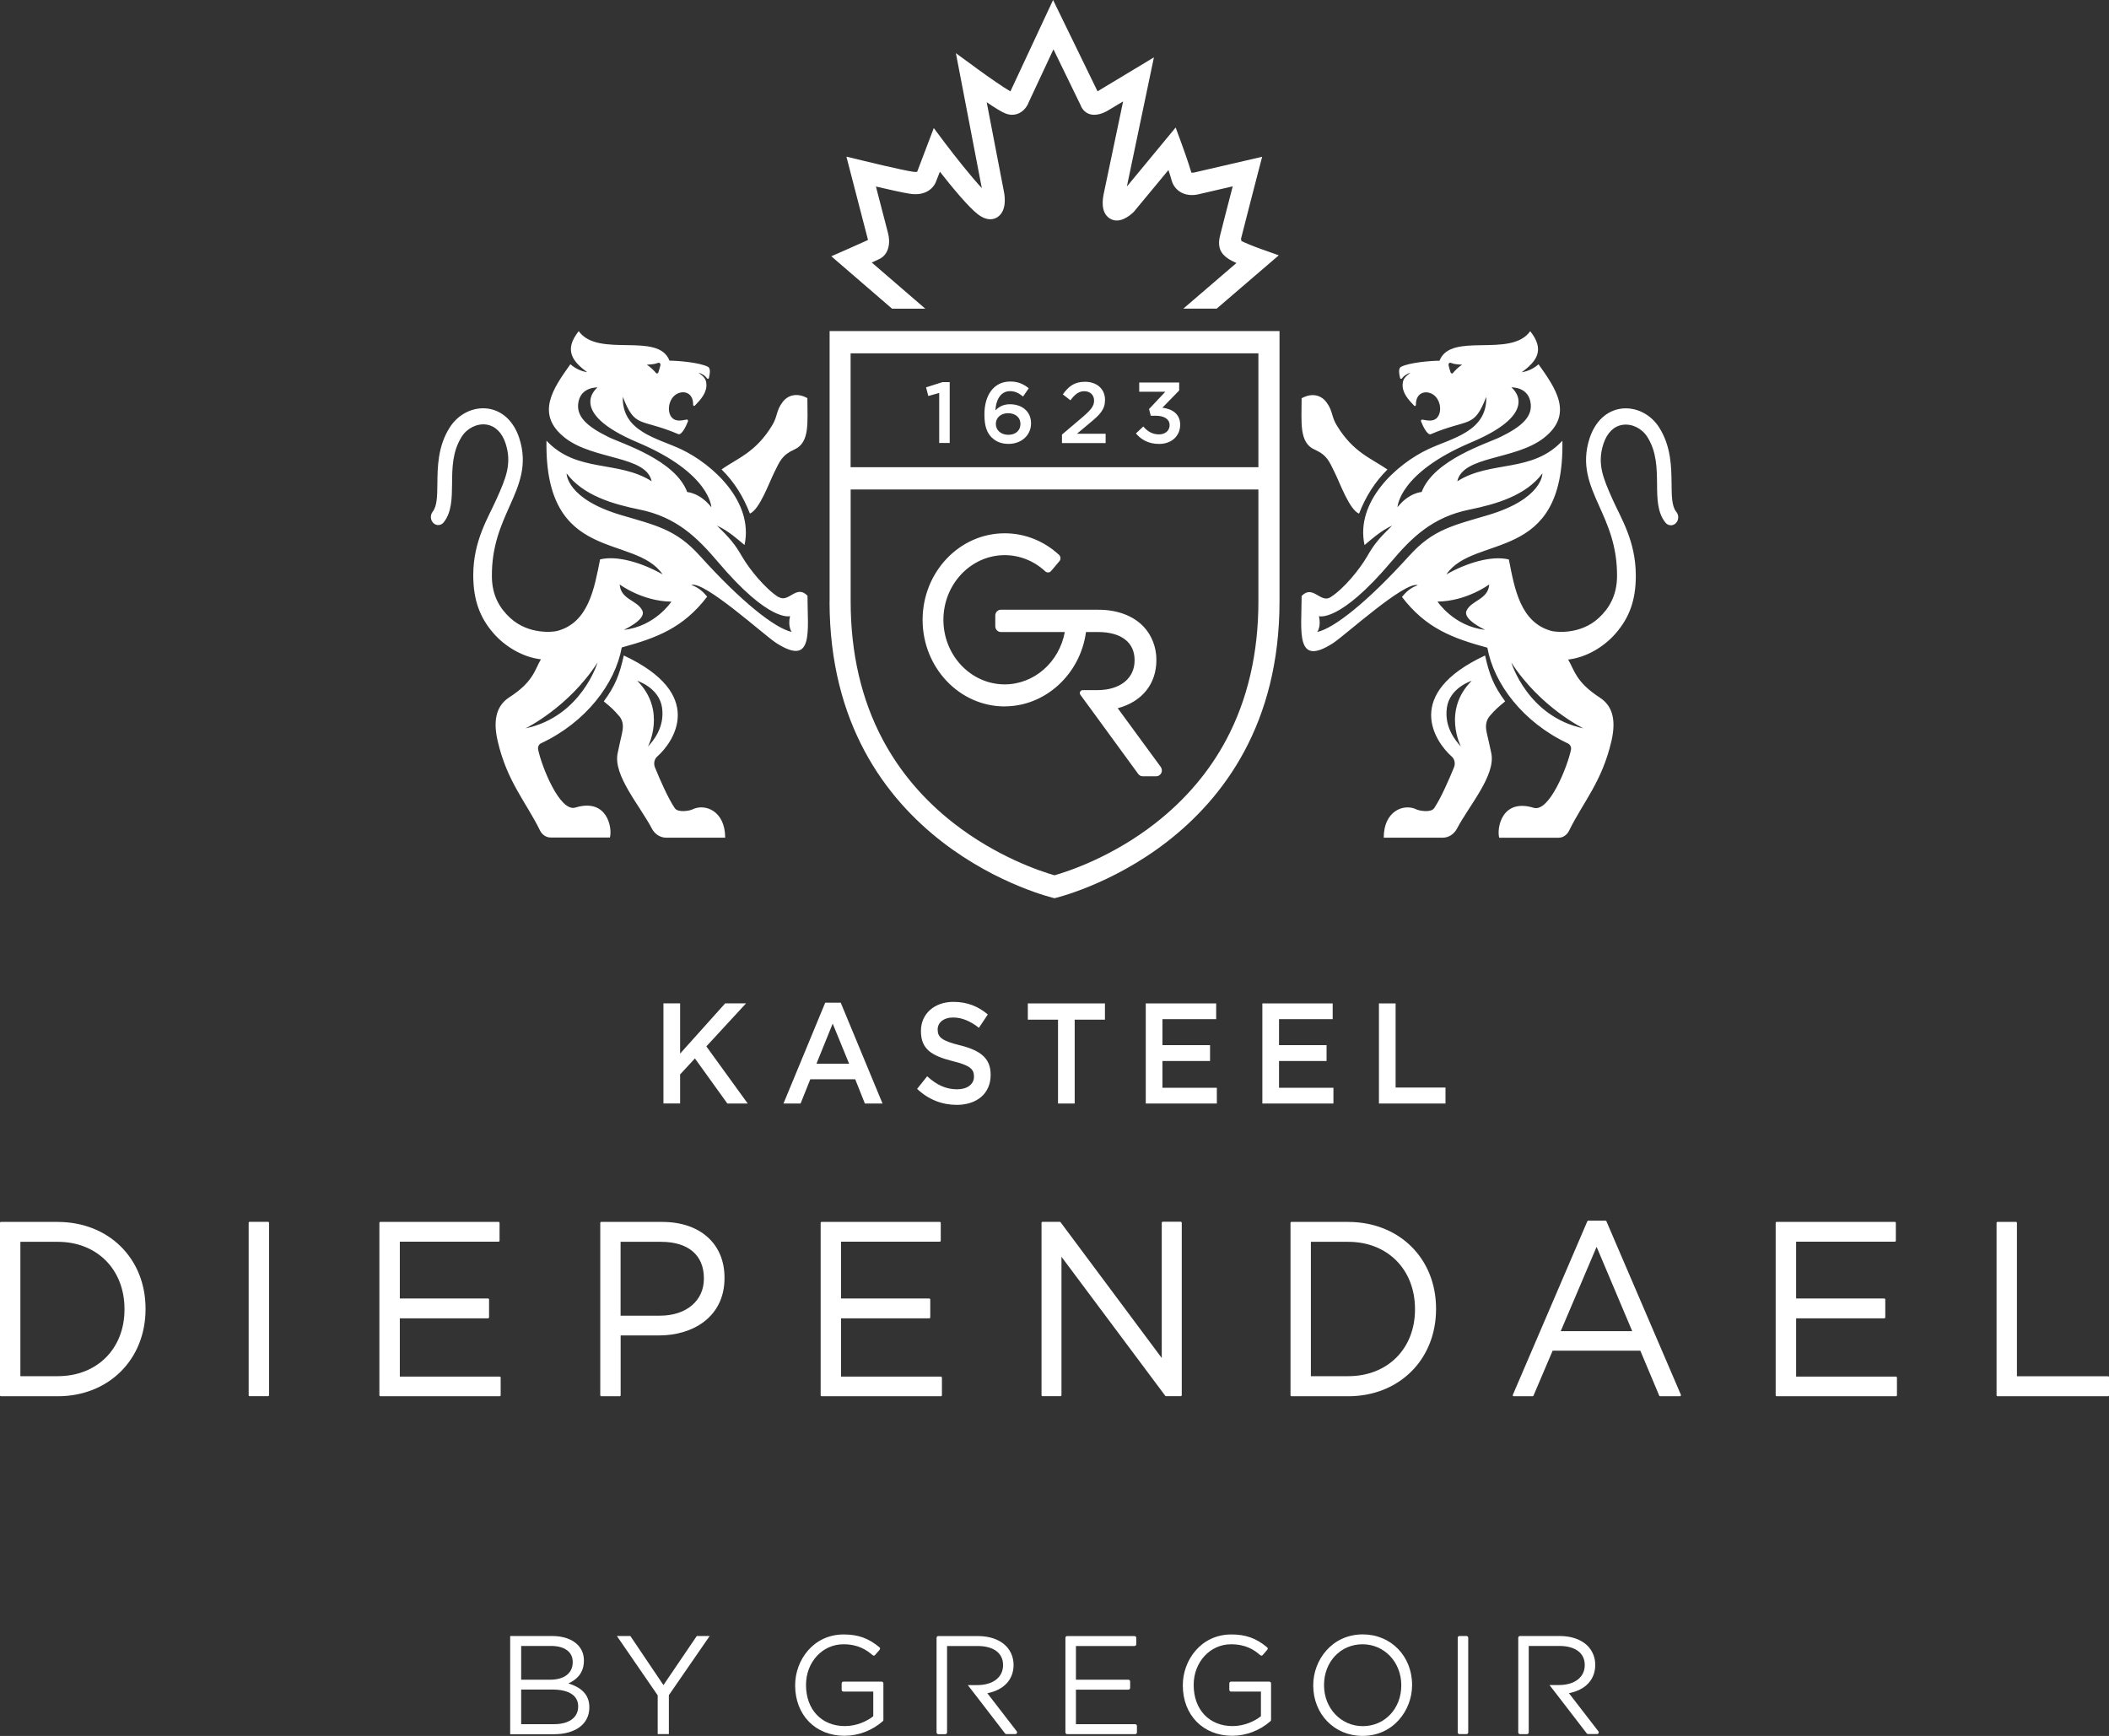<svg xmlns="http://www.w3.org/2000/svg" id="Layer_1" viewBox="0 0 341.54 281.15"><rect x="0" y="0" width="341.54" height="281.15" fill="#333333" stroke="none"/><defs><style>.cls-1{fill:#fff;}</style></defs><path class="cls-1" d="M226.93,272.97c0,3.75-2.68,6.59-6.23,6.59s-6.28-2.91-6.28-6.63v-.04c0-3.75,2.68-6.59,6.23-6.59s6.28,2.91,6.28,6.63v.04ZM220.7,264.7c-5.02,0-8.03,4.18-8.03,8.22v.04c0,4.66,3.43,8.18,7.98,8.18,5.02,0,8.03-4.18,8.03-8.22v-.04c0-4.66-3.43-8.18-7.98-8.18"></path><path class="cls-1" d="M258.85,280.4l-4.77-6.18c2.68-.52,4.26-2.2,4.26-4.58v-.04c0-1.15-.45-2.25-1.24-3.05-1.03-1.03-2.63-1.59-4.51-1.59h-6.44c-.16,0-.28.13-.28.28v15.33c0,.16.13.28.28.28h1.14c.16,0,.28-.13.28-.28v-14h4.95c2.58,0,4.12,1.15,4.12,3.07v.04c0,1.96-1.64,3.22-4.19,3.22h-1.52l1.23,1.59h0l4.8,6.24c.05.07.14.11.22.11h1.45c.11,0,.21-.06.25-.16.05-.1.04-.21-.03-.29"></path><path class="cls-1" d="M142.8,272.35h-6.22c-.16,0-.28.13-.28.28v1.05c0,.16.13.28.28.28h4.84v3.99c-.98.79-2.68,1.6-4.6,1.6-3.76,0-6.29-2.67-6.29-6.64v-.04c0-3.69,2.66-6.57,6.05-6.57,2.39,0,3.74.9,4.74,1.77.06.05.13.07.2.07.07,0,.14-.04.19-.1l.74-.85c.05-.06.07-.13.07-.21,0-.08-.04-.15-.1-.19-1.78-1.48-3.46-2.08-5.79-2.08-4.92,0-7.86,4.17-7.86,8.21v.04c0,4.81,3.29,8.16,7.99,8.16,2.25,0,4.51-.86,6.21-2.37.06-.05.09-.13.09-.21v-5.91c0-.16-.13-.28-.28-.28"></path><path class="cls-1" d="M183.84,279.24h-9.6v-5.59h8.5c.16,0,.28-.13.28-.28v-1.05c0-.16-.13-.28-.28-.28h-8.5v-5.46h9.49c.16,0,.28-.13.28-.28v-1.05c0-.16-.13-.28-.28-.28h-10.91c-.16,0-.28.13-.28.28v15.33c0,.15.13.28.28.28h11.02c.16,0,.28-.13.28-.28v-1.05c0-.16-.13-.28-.28-.28"></path><path class="cls-1" d="M205.58,272.35h-6.22c-.16,0-.28.13-.28.28v1.05c0,.16.13.28.28.28h4.84v3.99c-.98.79-2.68,1.6-4.6,1.6-3.76,0-6.29-2.67-6.29-6.64v-.04c0-3.69,2.66-6.57,6.05-6.57,2.39,0,3.74.9,4.74,1.77.06.05.13.07.2.07.07,0,.14-.04.19-.1l.74-.85c.05-.06.07-.13.07-.21,0-.08-.04-.15-.1-.19-1.78-1.48-3.46-2.08-5.79-2.08-4.92,0-7.86,4.17-7.86,8.21v.04c0,4.81,3.29,8.16,7.99,8.16,2.25,0,4.51-.86,6.21-2.37.06-.05.09-.13.09-.21v-5.91c0-.16-.13-.28-.28-.28"></path><path class="cls-1" d="M237.49,264.96h-1.14c-.16,0-.28.13-.28.28v15.33c0,.16.13.28.28.28h1.14c.16,0,.28-.13.28-.28v-15.33c0-.16-.13-.28-.28-.28"></path><path class="cls-1" d="M159.88,274.23c2.68-.52,4.26-2.2,4.26-4.58v-.04c0-1.15-.45-2.26-1.24-3.05-1.03-1.03-2.63-1.59-4.51-1.59h-6.44c-.16,0-.28.13-.28.28v15.33c0,.16.13.28.28.28h1.14c.16,0,.28-.13.28-.28v-14h4.95c2.58,0,4.12,1.15,4.12,3.07v.04c0,1.96-1.64,3.22-4.19,3.22h-1.52l1.23,1.59h0l4.8,6.24c.05.07.14.11.22.11h1.45c.11,0,.2-.06.25-.16.05-.1.04-.21-.03-.3l-4.77-6.18Z"></path><path class="cls-1" d="M89.42,273.63h-5.02v5.61h5.33c2.41,0,3.9-1.07,3.9-2.84v-.05c0-1.72-1.45-2.72-4.22-2.72M92.75,269.16c0-1.57-1.25-2.59-3.52-2.59h-4.83v5.47h4.7c2.16,0,3.65-.98,3.65-2.84v-.05ZM82.63,264.96h6.76c1.82,0,3.25.52,4.15,1.41.66.68,1.02,1.52,1.02,2.54v.05c0,2.07-1.27,3.13-2.52,3.68,1.88.57,3.4,1.66,3.4,3.84v.05c0,2.72-2.29,4.34-5.76,4.34h-7.06v-15.89Z"></path><polygon class="cls-1" points="112.84 264.96 107.44 272.91 102.08 264.96 99.9 264.96 106.51 274.57 106.51 280.85 108.32 280.85 108.32 274.54 114.93 264.96 112.84 264.96"></polygon><path class="cls-1" d="M236.59,120.92c-.72-.82-2.73-3.01-2.28-6.28.44-3.27,4.02-4.38,4.02-4.38-4.81,4.81-1.74,10.66-1.74,10.66M243.75,113.59c-1.84-2.5-2.56-4.3-3.25-7.43-13.35,6.22-8.14,13.94-5.4,16.37.47.41.61,1.13.37,1.74-.83,2.03-2.1,4.95-3.21,6.61-.54.8-2.47.41-2.85.22-2.02-1.02-5.33.2-5.32,4.57h9.55c.96,0,1.83-.57,2.31-1.47,1.95-3.72,6.29-8.62,5.56-12.19-.34-1.65-.38-1.74-.7-3.14-.19-.81-.37-1.94.43-2.89.95-1.09,1.23-1.33,2.51-2.39M256.42,117.96c-9.05-1.91-11.67-10.66-11.67-10.66,4.69,7.28,11.67,10.66,11.67,10.66M237.48,98.95c-.58,1.41,3.02,3.05,3.02,3.05-5.08-.56-7.7-4.57-7.7-4.57,4.75-.06,8.37-2.78,8.37-2.78-.16,2.49-2.96,2.56-3.69,4.3M228.26,89.96c-6.79,7.53-12.27,11.83-14.95,12.39,0,0,.67-.78.29-2.56,0,0,3.28,1.14,11.65-8.75,3.37-3.99,6.73-7.3,12.74-8.51,4.28-.87,9.11-2.27,11.79-5.85,0,0,.09,4.12-8.89,6.77-5.58,1.65-8.85,2.32-12.63,6.52M238.24,71.65c11.76-4.96,6.51-8.91,6.51-8.91,0,0,2.58-.13,3.08,2.28.49,2.34-1.25,3.99-4.8,5.73-2.2,1.08-10.84,3.71-12.8,8.93,0,0-2.09.12-3.91,2.47,0,0,.15-5.53,11.92-10.5M235.28,60.43c-.11.13-.31.04-.37-.13-.13-.4-.31-1.03-.33-1.16-.03-.24.14-.47.39-.37.48.17.67.22,1.82.3-.57.33-1.11.88-1.51,1.36M271.45,82.88c-.72-.91-.73-2.59-.75-4.55-.03-2.68-.07-6.02-1.99-9.07-1.39-2.21-3.84-3.41-6.23-3.07-2.32.34-4.15,2.07-5.04,4.74-1.43,4.35,0,7.6,1.54,11.03,1.35,3.02,2.94,6.44,2.89,11.44-.04,3.06-1.29,5.15-2.98,6.7-3.01,2.77-7.03,2.24-7.59,2.1-5.11-1.35-6.03-6.91-6.95-11.59-2.78-.69-6.89.57-10.12,2.42,4.52-6.62,19.15-1.59,18.79-21.65-4.91,5.28-11.6,3.12-17.02,6.57.9-4.16,9.31-3.41,13.96-6.98,5.02-3.86,1.91-8.14-.8-11.97-.82.71-1.73,1.13-2.73,1.29,2.41-1.76,3.81-3.59,1.38-6.65-3.16,4.42-12.86.03-14.69,4.78-1.37,0-4.9.29-6.23.99-.49.25-.29,1.16-.16,1.8.04.16.21.2.31.08.22-.31.6-.67,1.38-.93-.93.71-1.18,1.01-1.26,1.76-.15,1.48.93,2.62,1.86,3.59.11.11.28.02.28-.15-.03-1.49.9-2.13,1.85-2.01,1.92.24,2.55,2.75,1.7,3.94-.61.87-1.63.63-2.51.47-.16-.03-.27.15-.21.29.32.84,1.06,2.28,1.57,2.07,6.23-2.64,6.96-.85,8.99-6.04.17,5.65-5.68,6.71-9.39,8.46-5.17,2.43-11.85,8.52-10.32,15.54.94-.79,2.64-2.34,4.46-3.15-2.08,2.02-2.94,3.05-4.04,4.98-1.26,2.17-3.8,5.26-5.93,6.61-1.63,1.04-2.86-2.1-4.68-.2,0,5.73-1.07,11.61,5.09,7.64,1.93-1.24,11.62-10.07,13.73-9.39-.87.32-1.68.79-2.57,1.91,3.89,5.09,8.2,6.68,13.83,8.22,1.05,5.87,5.81,12.11,13.05,15.51.36.17.58.59.49,1.02-.55,2.66-3.5,10.17-6.04,9.4-5.2-1.6-6.01,3.38-5.58,4.85h9.6c.71,0,1.38-.45,1.71-1.14,2.28-4.65,5.34-7.92,6.87-14.56.82-3.57.05-5.74-1.89-7-3.93-2.55-4.11-4.47-5.13-6.16,2.92-.33,5.85-2.06,7.76-4.31,2.03-2.36,3.22-5.13,3.2-9.34-.02-5.6-2.41-9.24-3.79-12.35-1.46-3.3-2.53-5.69-1.44-8.98.59-1.76,1.69-2.84,3.12-3.04,1.5-.21,3.1.58,3.98,1.97,1.51,2.39,1.54,5.04,1.57,7.61.02,2.38.04,4.61,1.35,6.25.44.55,1.18.59,1.68.12.49-.48.54-1.3.1-1.84M212.88,72.8c2.06.94,2.35,1.88,3.24,3.67.88,1.76,2.39,6.05,3.97,6.72,1.06-2.74,2.55-5.12,4.6-7.15-2.63-1.82-5.57-2.77-8.22-7.17-.9-1.47-.59-2.3-1.68-3.75-.94-1.24-2.47-1.47-4-.62,0,3.93-.43,7.17,2.09,8.31M113.28,89.96c-3.78-4.2-7.05-4.88-12.63-6.52-8.99-2.65-8.89-6.77-8.89-6.77,2.68,3.58,7.5,4.98,11.79,5.85,6.01,1.22,9.36,4.53,12.74,8.51,8.37,9.89,11.65,8.75,11.65,8.75-.39,1.78.28,2.56.28,2.56-2.68-.56-8.16-4.86-14.94-12.39M101.02,102.01s3.61-1.64,3.03-3.05c-.72-1.75-3.54-1.81-3.69-4.3,0,0,3.62,2.72,8.37,2.78,0,0-2.63,4.02-7.71,4.57M98.5,70.76c-3.55-1.75-5.29-3.39-4.81-5.73.5-2.41,3.08-2.28,3.08-2.28,0,0-5.25,3.95,6.51,8.91,11.77,4.97,11.92,10.5,11.92,10.5-1.82-2.35-3.91-2.47-3.91-2.47-1.96-5.23-10.6-7.85-12.8-8.93M85.11,117.96s6.97-3.38,11.66-10.66c0,0-2.62,8.75-11.66,10.66M106.57,58.77c.25-.1.42.13.39.37-.02.13-.21.76-.34,1.16-.05.17-.25.25-.36.13-.41-.48-.96-1.02-1.51-1.36,1.14-.08,1.35-.14,1.82-.3M126.07,96.71c-2.12-1.36-4.67-4.45-5.92-6.61-1.11-1.93-1.96-2.96-4.05-4.98,1.81.81,3.53,2.36,4.47,3.15,1.52-7.01-5.15-13.11-10.33-15.54-3.72-1.75-9.55-2.81-9.38-8.46,2.02,5.19,2.75,3.39,8.99,6.04.51.21,1.25-1.23,1.56-2.07.06-.15-.06-.32-.2-.29-.88.17-1.9.4-2.52-.47-.84-1.19-.21-3.7,1.71-3.94.96-.12,1.87.52,1.85,2.01,0,.17.17.25.27.15.94-.97,2.01-2.11,1.87-3.59-.08-.74-.33-1.04-1.27-1.76.78.25,1.15.61,1.38.93.09.13.27.08.31-.08.14-.64.32-1.55-.17-1.8-1.34-.69-4.86-.99-6.22-.99-1.82-4.75-11.53-.36-14.7-4.78-2.43,3.06-1.03,4.9,1.38,6.65-1-.16-1.91-.58-2.73-1.29-2.71,3.82-5.83,8.1-.81,11.97,4.65,3.57,13.07,2.82,13.97,6.98-5.42-3.45-12.11-1.3-17.03-6.57-.35,20.06,14.29,15.03,18.8,21.65-3.25-1.85-7.34-3.11-10.12-2.42-.93,4.67-1.85,10.24-6.96,11.59-.56.15-4.56.67-7.58-2.1-1.7-1.55-2.96-3.64-2.98-6.7-.05-5,1.54-8.42,2.88-11.44,1.53-3.43,2.97-6.68,1.54-11.03-.88-2.67-2.71-4.4-5.03-4.74-2.39-.34-4.84.86-6.23,3.07-1.93,3.05-1.96,6.39-1.99,9.07-.02,1.96-.04,3.65-.76,4.55-.43.55-.38,1.37.11,1.84.49.48,1.24.43,1.68-.12,1.3-1.64,1.32-3.87,1.35-6.25.02-2.57.05-5.22,1.56-7.61.88-1.39,2.49-2.18,3.98-1.97,1.43.2,2.55,1.29,3.12,3.04,1.08,3.3.03,5.69-1.44,8.98-1.38,3.11-3.77,6.75-3.79,12.35,0,4.21,1.18,6.98,3.2,9.34,1.92,2.25,4.85,3.98,7.76,4.31-1.01,1.7-1.19,3.62-5.13,6.16-1.93,1.26-2.7,3.43-1.89,7,1.52,6.64,4.59,9.91,6.87,14.56.34.69,1,1.14,1.72,1.14h9.6c.43-1.46-.39-6.45-5.59-4.85-2.54.77-5.49-6.74-6.03-9.4-.09-.43.12-.86.49-1.02,7.23-3.39,11.99-9.64,13.05-15.51,5.63-1.54,9.93-3.13,13.83-8.22-.89-1.12-1.71-1.59-2.57-1.91,2.12-.68,11.81,8.15,13.73,9.39,6.17,3.97,5.09-1.9,5.09-7.64-1.82-1.9-3.04,1.24-4.68.2M104.93,120.92s3.07-5.85-1.73-10.66c0,0,3.57,1.11,4.02,4.38.45,3.27-1.56,5.46-2.29,6.28M112.11,131.1c-.37.19-2.3.58-2.84-.22-1.11-1.66-2.38-4.58-3.21-6.61-.24-.6-.1-1.33.37-1.74,2.74-2.43,7.95-10.14-5.41-16.37-.69,3.13-1.4,4.93-3.24,7.43,1.28,1.06,1.55,1.3,2.5,2.39.81.95.61,2.08.43,2.89-.31,1.4-.35,1.49-.69,3.14-.74,3.57,3.61,8.48,5.55,12.19.48.91,1.37,1.47,2.32,1.47h9.55c0-4.37-3.3-5.6-5.33-4.57M121.44,83.18c1.58-.67,3.09-4.96,3.97-6.72.9-1.78,1.19-2.73,3.25-3.67,2.52-1.14,2.09-4.38,2.09-8.31-1.53-.85-3.06-.61-4,.62-1.1,1.45-.79,2.28-1.68,3.75-2.65,4.4-5.59,5.34-8.22,7.17,2.06,2.03,3.53,4.41,4.59,7.15M162.71,114.4c6.53,0,12.19-5.14,13.15-11.96v-.08h1.94c3.76,0,5.94,1.66,5.94,4.54v.07c0,2.92-2.37,4.8-6.05,4.8h-2.36c-.18,0-.33.11-.41.26-.08.17-.06.36.05.51l1.91,2.6s0,.02.02.03l7.43,10.18c.17.23.43.37.7.37h2.24c.33,0,.64-.21.8-.53.15-.32.11-.71-.1-.99l-6.96-9.5c3.94-1.05,6.26-3.93,6.26-7.8v-.07c0-2-.75-3.94-2.06-5.33-1.68-1.78-4.28-2.75-7.32-2.75h-15.81c-.5,0-.9.43-.9.95v1.72c0,.52.4.94.9.94h10.36c-.91,4.91-4.99,8.48-9.73,8.48-5.48,0-9.93-4.7-9.93-10.46s4.45-10.47,9.93-10.47c2.42,0,4.75.94,6.56,2.62.14.13.31.19.49.18.19,0,.35-.1.47-.24l1.34-1.59c.24-.29.22-.75-.06-1.01-2.43-2.26-5.56-3.5-8.8-3.5-7.34,0-13.3,6.29-13.3,14.02s5.96,14.02,13.3,14.02M137.75,79.27h66.04v18.13c0,8.38-1.75,15.9-5.18,22.36-2.75,5.18-6.6,9.72-11.45,13.52-7,5.49-14.14,7.84-16.39,8.48-2.25-.64-9.38-3-16.38-8.48-4.85-3.79-8.7-8.34-11.45-13.52-3.44-6.47-5.18-13.99-5.18-22.36v-18.13ZM137.75,57.22h66.04v18.45h-66.04v-18.45ZM134.34,97.4c0,39.72,36.43,48.07,36.43,48.07,0,0,36.44-8.35,36.44-48.07v-43.78h-72.86v43.78ZM226.01,176.12v-13.61h-2.7v16.21h10.78v-2.59h-8.08ZM207.13,171.84h7.7v-2.57h-7.7v-4.21h8.69v-2.55h-11.39v16.21h11.51v-2.55h-8.81v-4.33ZM188.25,171.84h7.71v-2.57h-7.71v-4.21h8.7v-2.55h-11.4v16.21h11.51v-2.55h-8.81v-4.33ZM166.44,165.14h4.9v13.58h2.7v-13.58h4.9v-2.63h-12.49v2.63ZM155.52,169.31c-2.97-.74-3.67-1.3-3.67-2.55v-.05c0-1.06.93-1.92,2.51-1.92,1.4,0,2.79.58,4.17,1.67l1.44-2.16c-1.56-1.32-3.34-2.04-5.58-2.04-3.05,0-5.25,1.92-5.25,4.7v.05c0,2.98,1.84,4,5.12,4.84,2.85.69,3.47,1.32,3.47,2.48v.05c0,1.2-1.06,2.04-2.73,2.04-1.88,0-3.38-.77-4.85-2.11l-1.63,2.04c1.84,1.74,4.06,2.59,6.41,2.59,3.24,0,5.5-1.81,5.5-4.85v-.04c0-2.69-1.68-3.92-4.92-4.75M132.22,172.27l2.63-6.49,2.66,6.49h-5.3ZM133.64,162.39l-6.76,16.33h2.77l1.57-3.92h7.28l1.56,3.92h2.86l-6.77-16.33h-2.51ZM120.8,162.5h-3.36l-7.3,8.14v-8.14h-2.7v16.21h2.7v-4.7l2.4-2.59,5.25,7.3h3.3l-6.7-9.25,6.42-6.96ZM341.54,223.05v2.91c0,.1-.07.17-.16.17h-17.89c-.09,0-.16-.07-.16-.17v-27.9c0-.09.07-.17.16-.17h2.98c.09,0,.16.08.16.17v24.83h14.75c.09,0,.16.08.16.17M307.2,223.09v2.87c0,.1-.07.17-.16.17h-19.32c-.09,0-.16-.07-.16-.17v-27.9c0-.09.07-.17.16-.17h19.14c.09,0,.16.08.16.17v2.87c0,.09-.07.17-.16.17h-15.99v9.2h14.28c.09,0,.16.08.16.17v2.87c0,.1-.07.17-.16.17h-14.28v9.44h16.17c.09,0,.16.08.16.17M264.34,215.59h-11.59l5.81-13.66,5.77,13.66ZM260.15,197.79c-.03-.06-.09-.1-.15-.1h-2.79c-.07,0-.12.04-.15.1l-12.06,28.1c-.02.06-.02.12,0,.16.03.05.08.08.13.08h3.07c.06,0,.12-.04.14-.1l3.1-7.28h14.2l3.06,7.28c.03.06.08.1.15.1h3.21s.1-.03.13-.08c.03-.04.04-.1.02-.16l-12.06-28.1ZM212.29,201.12h6.05c6.36,0,10.81,4.48,10.81,10.88v.08c0,6.36-4.45,10.8-10.81,10.8h-6.05v-21.76ZM218.34,197.89h-9.19c-.09,0-.16.08-.16.17v27.9c0,.1.07.17.16.17h9.19c8.24,0,14.22-5.94,14.22-14.11v-.09c0-8.13-5.98-14.03-14.22-14.03M191.38,198.05v27.9c0,.1-.08.17-.16.17h-2.39s-.09-.02-.12-.06l-16.81-22.52v22.41c0,.1-.07.17-.16.17h-2.91c-.09,0-.16-.07-.16-.17v-27.9c0-.09.07-.17.16-.17h2.8s.09.02.12.06l16.39,22v-21.9c0-.09.07-.17.16-.17h2.92c.08,0,.16.08.16.17M152.54,223.09v2.87c0,.1-.07.17-.16.17h-19.32c-.09,0-.16-.07-.16-.17v-27.9c0-.09.07-.17.16-.17h19.13c.09,0,.16.08.16.17v2.87c0,.09-.07.17-.16.17h-15.99v9.2h14.29c.09,0,.16.08.16.17v2.87c0,.1-.07.17-.16.17h-14.29v9.44h16.18c.09,0,.16.08.16.17M100.51,201.12h6.54c4.41,0,6.94,2.15,6.94,5.9v.08c0,3.57-2.86,5.98-7.1,5.98h-6.39v-11.96ZM107.28,197.89h-9.91c-.09,0-.16.08-.16.17v27.9c0,.1.07.17.16.17h2.98c.09,0,.16-.07.16-.17v-9.68h6.27c5.26,0,10.55-2.87,10.55-9.29v-.08c0-5.47-3.95-9.01-10.06-9.01M81.08,223.09v2.87c0,.1-.07.17-.16.17h-19.32c-.09,0-.16-.07-.16-.17v-27.9c0-.09.07-.17.16-.17h19.14c.09,0,.16.08.16.17v2.87c0,.09-.07.17-.16.17h-15.99v9.2h14.29c.09,0,.16.08.16.17v2.87c0,.1-.07.17-.16.17h-14.29v9.44h16.18c.09,0,.16.08.16.17M43.57,198.05v27.9c0,.1-.07.17-.16.17h-2.98c-.09,0-.16-.07-.16-.17v-27.9c0-.09.07-.17.16-.17h2.98c.09,0,.16.08.16.17M3.3,201.12h6.05c6.36,0,10.81,4.48,10.81,10.88v.08c0,6.36-4.45,10.8-10.81,10.8H3.3v-21.76ZM9.34,197.89H.16c-.09,0-.16.08-.16.17v27.9c0,.1.07.17.16.17h9.19c8.24,0,14.22-5.94,14.22-14.11v-.09c0-8.13-5.98-14.03-14.22-14.03M163.46,15.2h0s0,.03,0,.03v-.03M134.63,41.51l9.83,8.48h5.38l-8.66-7.47c.48-.22.93-.42,1.2-.56,1.59-.74,1.85-2.68,1.42-4.25l-1.95-7.5c1.91.44,4.3.99,5.5,1.17,2.69.42,3.94-1.06,4.28-2.09l.58-1.48c1.86,2.37,4.64,5.76,6.17,6.91,1.48,1.12,2.56.85,3.19.42,1.41-.97,1.2-3.1,1.03-3.99l-2.81-14.59c1.21.82,2.4,1.57,3.02,1.81,1.01.4,1.81.18,2.31-.08.94-.49,1.37-1.41,1.52-1.83l3.96-8.47,4.41,9.07c.22.6.65,1.07,1.21,1.33,1.21.54,2.6-.14,3.15-.46l2.51-1.5-3.12,14.86c-.16.77-.63,3.12.99,4.11,1.5.92,3.16-.42,3.8-1.03l.07-.07,5.6-6.76c.2.61.4,1.22.52,1.68.42,1.54,2.05,2.88,4.63,2.18l5.26-1.22c-.77,2.94-1.86,7.19-2.07,8.06-.25,1.05-.17,1.94.27,2.62.14.22.3.42.5.58.32.34.89.7,1.9,1.16l-8.59,7.38h5.4l10.05-8.63-2.93-1.04c-1.2-.43-2.48-.96-3.11-1.27l-.08-.36c.56-2.24,2.66-10.33,2.68-10.42l.75-2.87-10.8,2.5-.06.02c-.19.05-.43.07-.6.06-.48-1.65-1.48-4.42-1.53-4.54l-1.02-2.78-7.9,9.56,4.38-20.92-9.13,5.5-7.2-14.79-6.91,14.8c-1.04-.59-3.41-2.22-5.35-3.64l-3.48-2.55,4.2,21.86c-1.78-1.92-4.38-5.2-5.96-7.3l-1.82-2.43-2.69,7.08c-.11.03-.32.05-.66,0-1.99-.31-7.96-1.76-8.02-1.78l-2.78-.67,3.45,13.3c0,.06.03.14.04.2-1.15.53-3.29,1.46-3.31,1.48l-2.62,1.15Z"></path><path class="cls-1" d="M152.09,63.64l-1.76.49-.36-1.4,2.64-.84h1.19v9.85h-1.7v-8.1Z"></path><path class="cls-1" d="M160.61,70.87c-.74-.74-1.19-1.76-1.19-3.73v-.03c0-2.99,1.42-5.32,4.19-5.32,1.27,0,2.14.41,2.99,1.09l-.92,1.34c-.68-.54-1.26-.87-2.12-.87-1.7,0-2.32,1.77-2.35,3.11.57-.6,1.3-.99,2.35-.99,1.89,0,3.41,1.12,3.41,3.07v.03c0,1.94-1.58,3.32-3.63,3.32-1.2,0-2.07-.38-2.72-1.03ZM165.25,68.65v-.03c0-.98-.78-1.7-2-1.7s-1.98.78-1.98,1.72v.03c0,.99.81,1.75,2.03,1.75s1.96-.75,1.96-1.76Z"></path><path class="cls-1" d="M171.98,70.38l3.37-2.86c1.33-1.15,1.83-1.76,1.83-2.64,0-.95-.68-1.52-1.58-1.52s-1.51.49-2.25,1.47l-1.23-.96c.94-1.3,1.86-2.04,3.6-2.04,1.91,0,3.23,1.17,3.23,2.92v.03c0,1.55-.81,2.37-2.54,3.79l-2.01,1.68h4.65v1.51h-7.07v-1.35Z"></path><path class="cls-1" d="M183.95,70.2l1.2-1.13c.7.82,1.48,1.28,2.57,1.28.95,0,1.69-.59,1.69-1.48v-.03c0-.96-.88-1.51-2.25-1.51h-.8l-.28-1.08,2.64-2.81h-4.23v-1.49h6.47v1.29l-2.72,2.79c1.48.18,2.88.94,2.88,2.74v.03c0,1.8-1.38,3.1-3.42,3.1-1.7,0-2.92-.71-3.74-1.7Z"></path></svg>